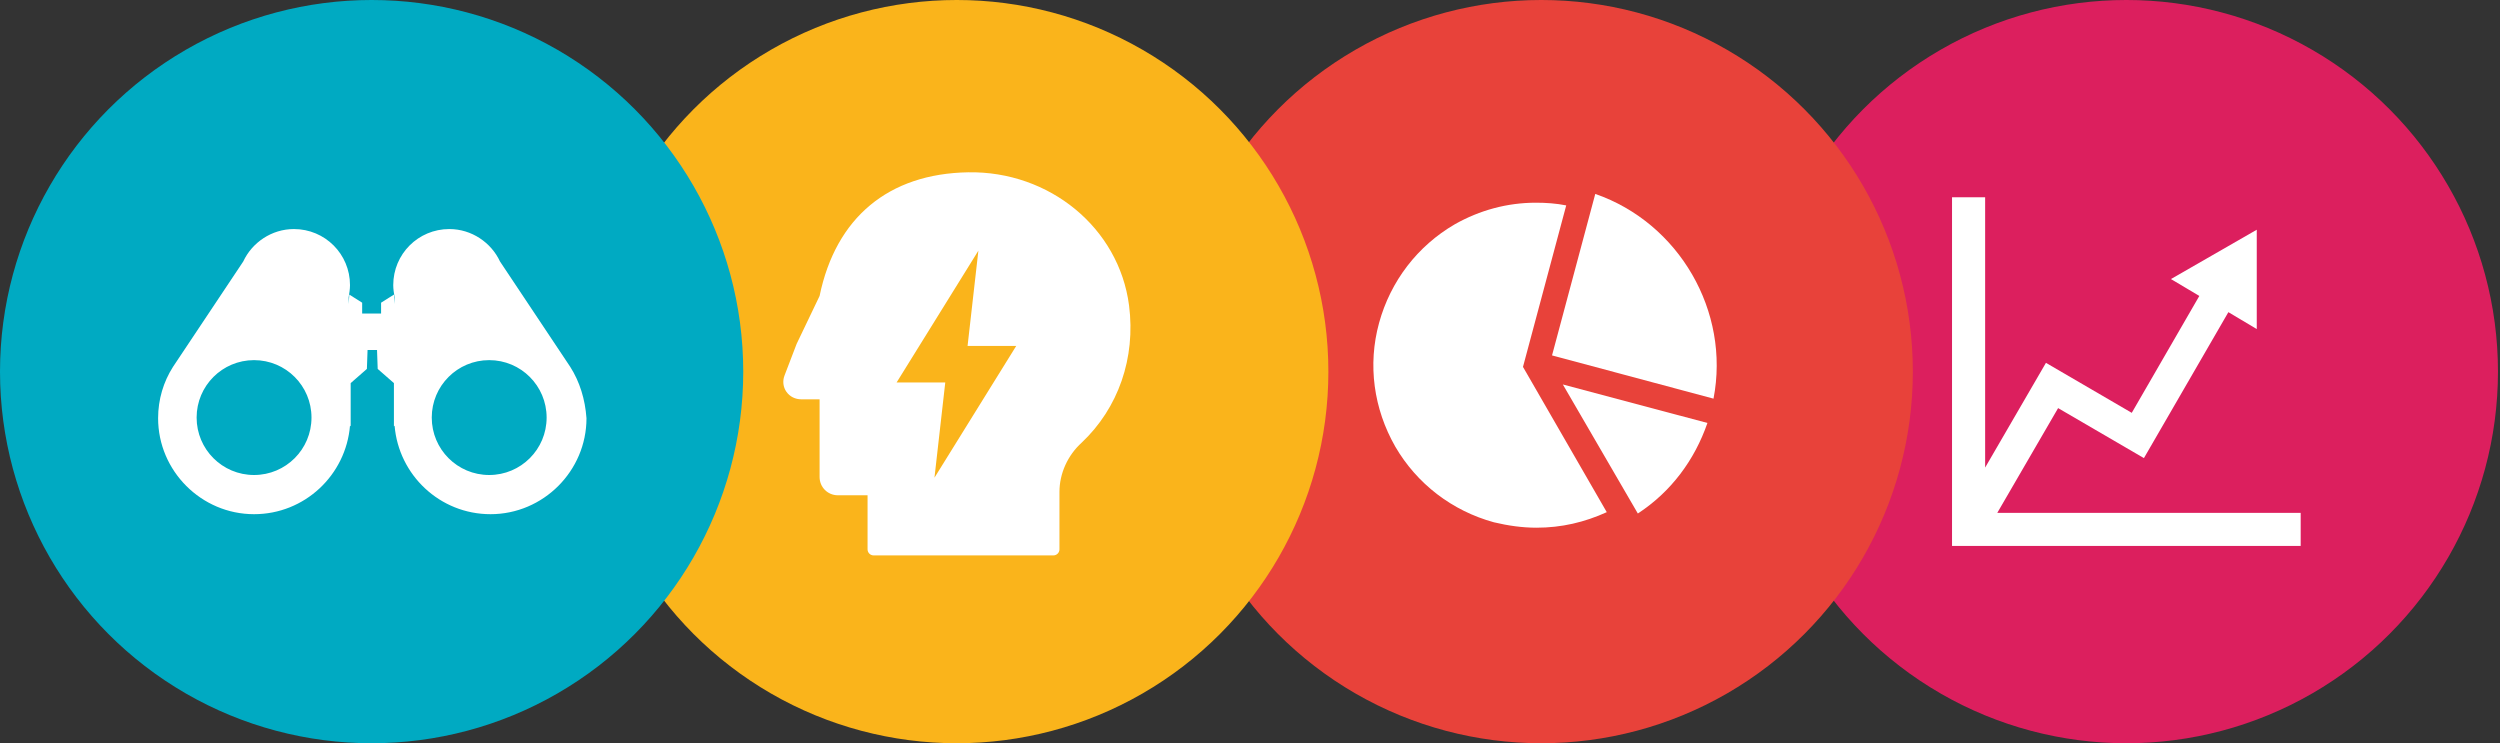 <?xml version="1.0" encoding="utf-8"?>
<!-- Generator: Adobe Illustrator 22.1.0, SVG Export Plug-In . SVG Version: 6.00 Build 0)  -->
<svg version="1.1" id="Layer_1" xmlns="http://www.w3.org/2000/svg" xmlns:xlink="http://www.w3.org/1999/xlink" x="0px" y="0px"
	 viewBox="0 0 370 110" style="enable-background:new 0 0 370 110;" xml:space="preserve">
<rect x="0" y="0" width="370" height="110" fill="#333333" stroke="none"/>
<style type="text/css">
	.st0{fill:#DC1F5E;}
	.st1{fill:#FFFFFF;}
	.st2{fill:#E8423A;}
	.st3{fill:#FAB41B;}
	.st4{fill:#00AAC2;}
</style>
<g>
	<circle class="st0" cx="314.7" cy="55" r="55"/>
	<polygon class="st1" points="295.6,75.9 304.6,60.4 317.3,67.8 329.8,46.2 334,48.7 334,34 321.3,41.3 325.5,43.8 315.5,61.1 
		302.8,53.7 293.8,69.2 293.8,29.2 288.9,29.2 288.9,80.8 340.5,80.8 340.5,75.9 	"/>
</g>
<g>
	<circle class="st2" cx="228.1" cy="55" r="55"/>
	<g>
		<path class="st1" d="M227.4,78.1c-2.1,0-4.2-0.3-6.3-0.8c-6.2-1.7-11.4-5.7-14.6-11.2c-3.2-5.6-4.1-12.1-2.4-18.3
			c1.7-6.2,5.7-11.4,11.2-14.6c3.7-2.1,7.8-3.2,12-3.2c1.5,0,3,0.1,4.5,0.4l-6.4,23.9l12.4,21.5C234.5,77.3,231.1,78.1,227.4,78.1
			C227.4,78.1,227.4,78.1,227.4,78.1z"/>
		<path class="st1" d="M229.7,52.6l6.4-23.9c12.4,4.3,20,17.4,17.5,30.3L229.7,52.6z"/>
		<path class="st1" d="M231.3,56.9l21.4,5.7c-1.9,5.5-5.4,10.2-10.3,13.4L231.3,56.9z"/>
	</g>
</g>
<g>
	<circle class="st3" cx="141.6" cy="55" r="55"/>
	<path class="st1" d="M167.1,45.2c-1.5-11.5-11.8-19.9-23.8-19.7c-11.8,0.2-19.6,6.7-22,18.3l-3.4,7.1l-1.8,4.7
		c-0.3,0.8-0.2,1.7,0.3,2.4c0.5,0.7,1.3,1.1,2.2,1.1h2.7v11.5c0,1.5,1.2,2.7,2.7,2.7h4.4v8c0,0.5,0.4,0.9,0.9,0.9h26.6
		c0.5,0,0.9-0.4,0.9-0.9v-8.5c0-2.7,1.2-5.4,3.3-7.3C165.5,60.4,168.1,53,167.1,45.2z M138.3,70.7l1.6-14.1h-7.2l12.1-19.5
		l-1.6,14.1h7.2L138.3,70.7z"/>
</g>
<g>
	<circle class="st4" cx="55" cy="55" r="55"/>
	<path class="st1" d="M84.4,54.3L84.4,54.3L84.4,54.3c-0.1-0.2-0.3-0.4-0.4-0.6l-10-15l0,0c-1.3-2.8-4.2-4.8-7.5-4.8
		c-4.6,0-8.3,3.7-8.3,8.3c0,0.6,0.1,1.2,0.2,1.8l0,0l0,1l-0.1-1.4l-1.9,1.2v1.6H55h-1.4v-1.6l-1.9-1.2L51.6,45l0-1l0,0
		c0.1-0.6,0.2-1.2,0.2-1.8c0-4.6-3.7-8.3-8.3-8.3c-3.3,0-6.2,2-7.5,4.8l0,0l-10,15c-0.1,0.2-0.3,0.4-0.4,0.6l0,0h0
		c-1.4,2.2-2.2,4.8-2.2,7.6c0,7.8,6.4,14.2,14.2,14.2c7.5,0,13.6-5.8,14.2-13.1l0.1,0.1l0-0.9c0-0.1,0-0.2,0-0.3c0-0.2,0-0.5,0-0.7
		l0-4.5l2.4-2.1l0.1-2.8H55h0.8l0.1,2.8l2.4,2.1l0,4.5c0,0.2,0,0.5,0,0.7c0,0.1,0,0.2,0,0.3l0,0.9l0.1-0.1
		c0.6,7.3,6.7,13.1,14.2,13.1c7.8,0,14.2-6.4,14.2-14.2C86.6,59.1,85.8,56.5,84.4,54.3z M37.6,70.3c-4.7,0-8.5-3.8-8.5-8.5
		c0-4.7,3.8-8.5,8.5-8.5s8.5,3.8,8.5,8.5C46.1,66.5,42.3,70.3,37.6,70.3z M72.4,70.3c-4.7,0-8.5-3.8-8.5-8.5c0-4.7,3.8-8.5,8.5-8.5
		c4.7,0,8.5,3.8,8.5,8.5C80.9,66.5,77.1,70.3,72.4,70.3z"/>
</g>
</svg>
